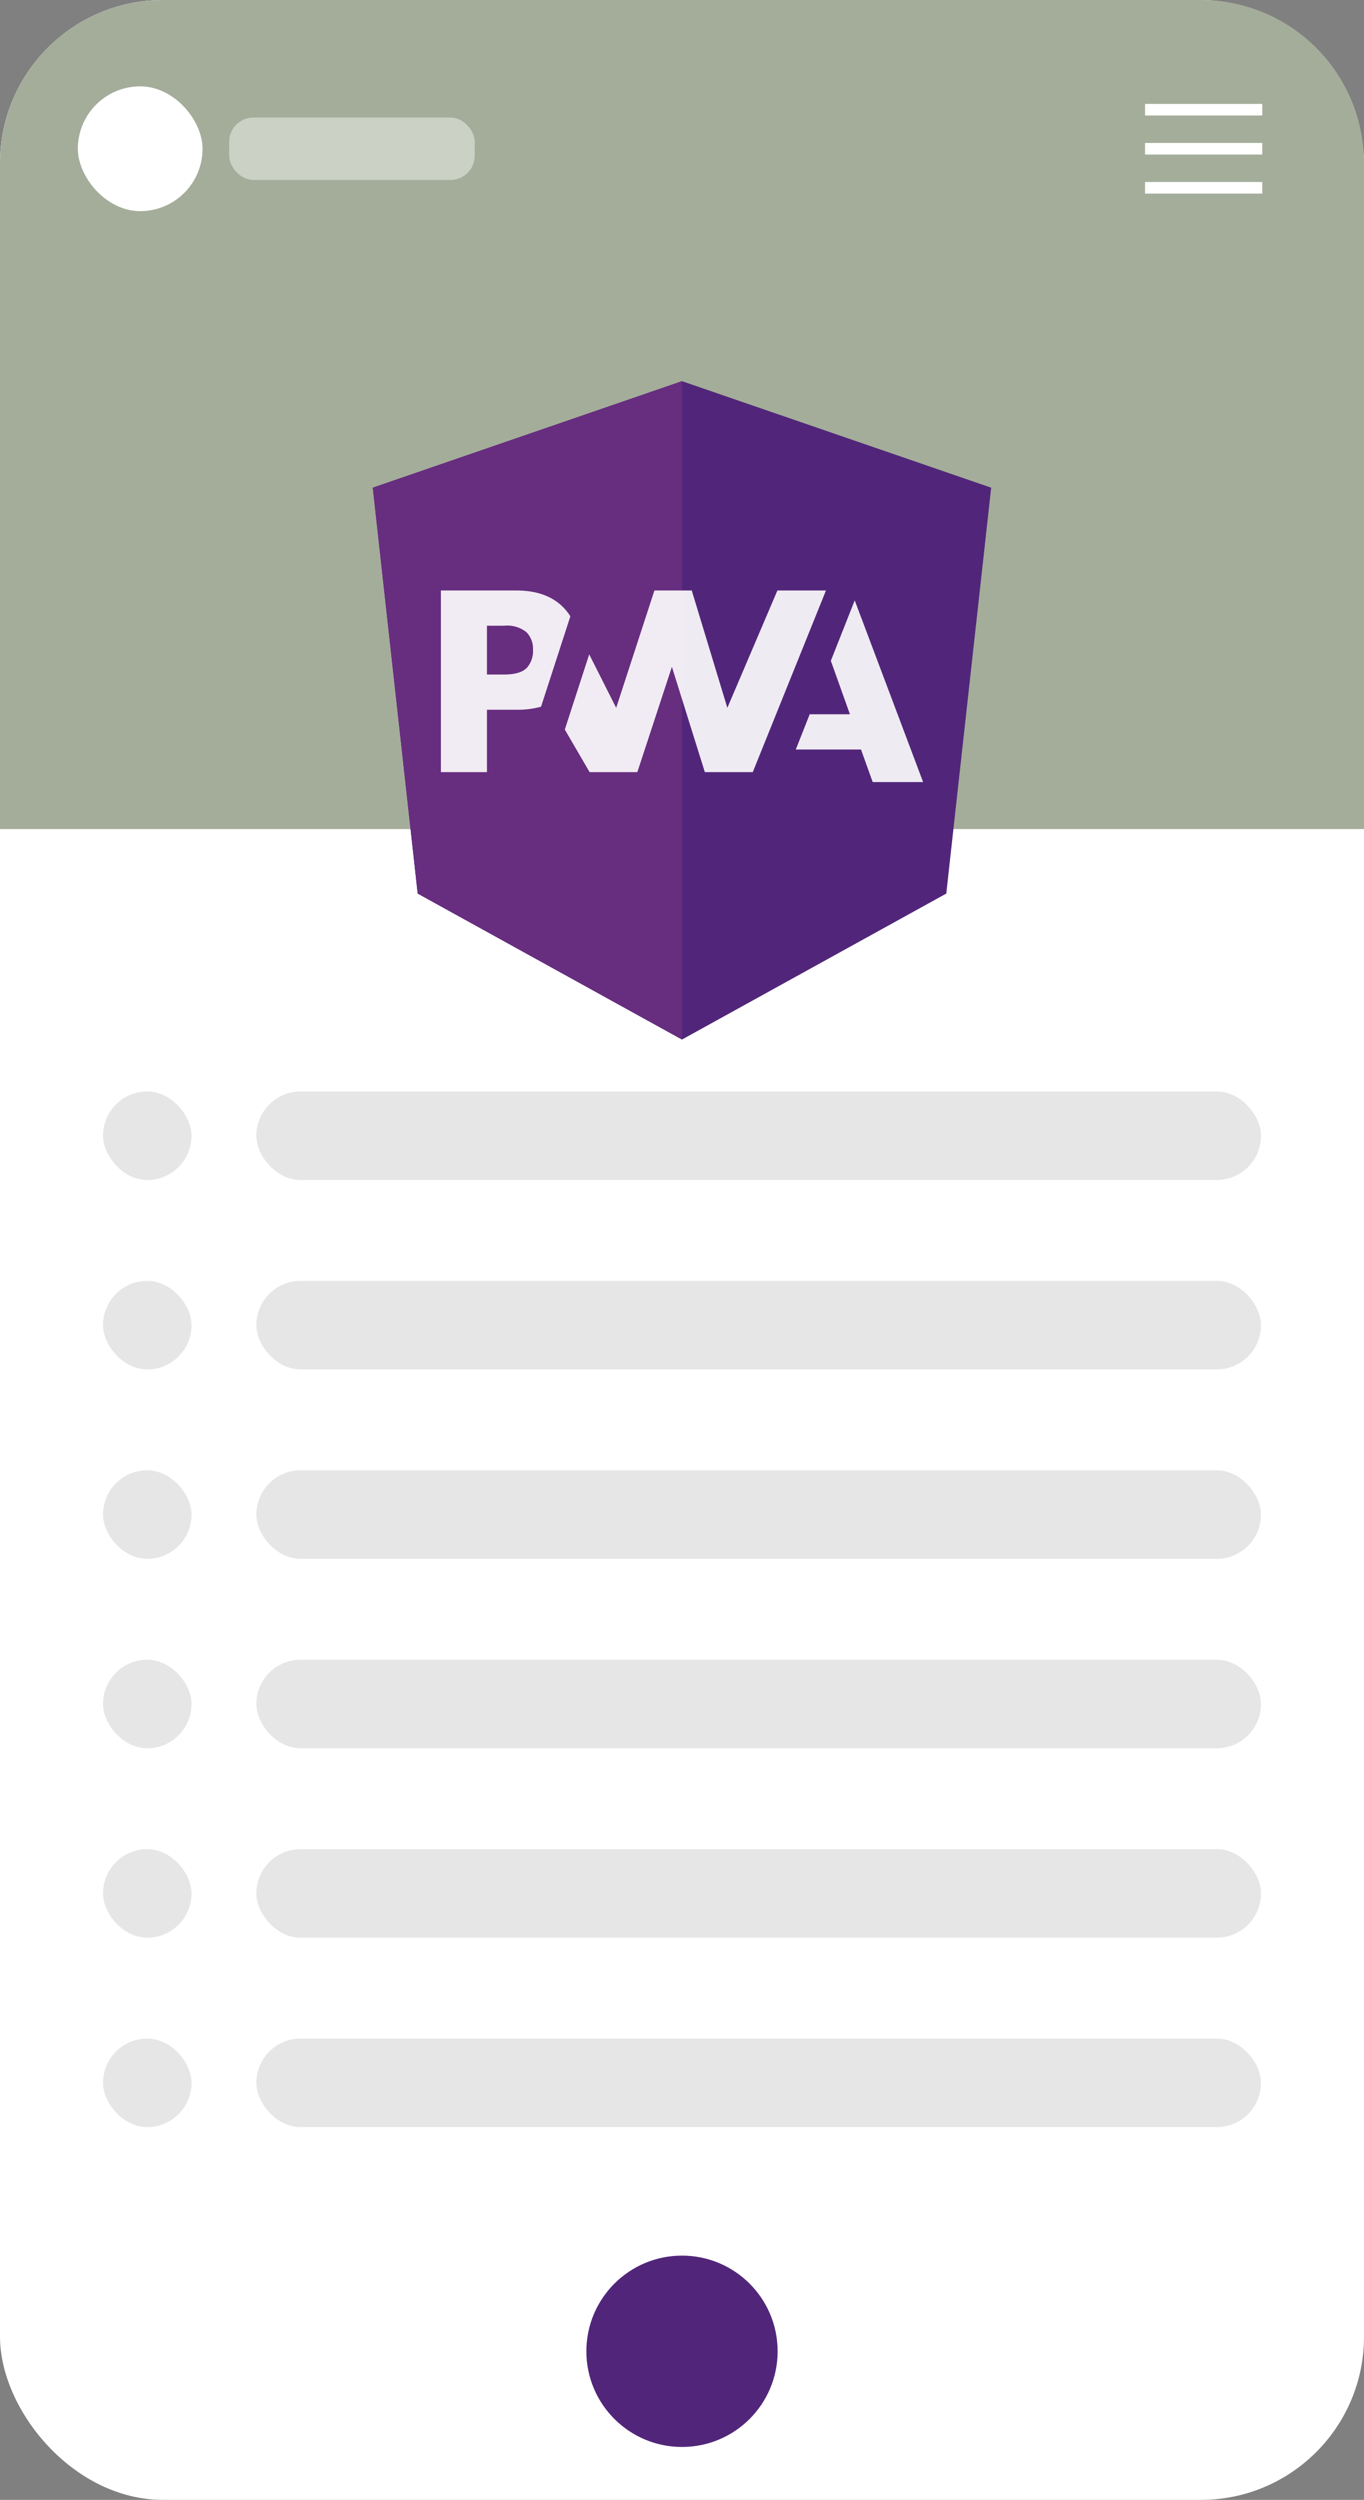 <svg xmlns="http://www.w3.org/2000/svg" width="235.334" height="431.113" viewBox="0 0 235.334 431.113">
  <rect x="0" y="0" width="235.334" height="431.113" fill="#808080" stroke="none"/>
  <g id="Groupe_2170" data-name="Groupe 2170" transform="translate(-1578.269 1004.329)">
    <rect id="Rectangle_1084" data-name="Rectangle 1084" width="235.333" height="431.113" rx="28.142" transform="translate(1578.269 -1004.329)" fill="#fff"/>
    <path id="Tracé_7314" data-name="Tracé 7314" d="M1578.269-861.358v-114.83a28.142,28.142,0,0,1,28.142-28.141h179.05a28.142,28.142,0,0,1,28.142,28.141v114.83" fill="#a4ad9a"/>
    <circle id="Ellipse_139" data-name="Ellipse 139" cx="16.5" cy="16.5" r="16.5" transform="translate(1679.436 -615.342)" fill="#51267a"/>
    <g id="Groupe_2157" data-name="Groupe 2157">
      <path id="Tracé_7315" data-name="Tracé 7315" d="M1695.936-938.594l-53.348,18.369,7.746,69.993,45.6,25.175,45.6-25.175,7.746-69.993Z" fill="#51267a"/>
      <g id="Groupe_2145" data-name="Groupe 2145">
        <path id="Tracé_7316" data-name="Tracé 7316" d="M1650.334-850.232l45.6,25.175V-938.594l-53.348,18.369Z" fill="#672d7f"/>
      </g>
      <g id="Groupe_2156" data-name="Groupe 2156">
        <g id="Groupe_2148" data-name="Groupe 2148">
          <g id="Groupe_2147" data-name="Groupe 2147">
            <g id="Groupe_2146" data-name="Groupe 2146">
              <path id="Tracé_7317" data-name="Tracé 7317" d="M1715.569-875.074l2.4-6.078h6.94l-3.294-9.22,4.12-10.417,11.8,31.326h-8.7l-2.016-5.611Z" fill="#fff" opacity="0.91"/>
            </g>
          </g>
        </g>
        <g id="Groupe_2151" data-name="Groupe 2151">
          <g id="Groupe_2150" data-name="Groupe 2150">
            <g id="Groupe_2149" data-name="Groupe 2149">
              <path id="Tracé_7318" data-name="Tracé 7318" d="M1708.146-871.177l12.63-31.326H1712.4l-8.64,20.244-6.144-20.244h-6.436l-6.6,20.244-4.653-9.225-4.21,12.971,4.275,7.336h8.24l5.962-18.154,5.683,18.154Z" fill="#fff" opacity="0.91"/>
            </g>
          </g>
        </g>
        <g id="Groupe_2155" data-name="Groupe 2155">
          <g id="Groupe_2154" data-name="Groupe 2154">
            <g id="Groupe_2153" data-name="Groupe 2153">
              <g id="Groupe_2152" data-name="Groupe 2152" opacity="0.91">
                <path id="Tracé_7319" data-name="Tracé 7319" d="M1662.283-881.93h5.158a15.206,15.206,0,0,0,4.174-.523l1.333-4.109,3.728-11.485a9.075,9.075,0,0,0-.973-1.277q-2.871-3.179-8.4-3.177h-12.967v31.326h7.948Zm6.827-13.365a4.1,4.1,0,0,1,1.122,3.021,4.414,4.414,0,0,1-.986,3.025q-1.083,1.241-3.982,1.242h-2.981v-8.416h3A5.273,5.273,0,0,1,1669.11-895.295Z" fill="#fff"/>
              </g>
            </g>
          </g>
        </g>
      </g>
    </g>
    <g id="Groupe_2158" data-name="Groupe 2158">
      <rect id="Rectangle_1085" data-name="Rectangle 1085" width="173.333" height="15.273" rx="7.636" transform="translate(1622.497 -816.106)" fill="#e6e6e6"/>
      <rect id="Rectangle_1086" data-name="Rectangle 1086" width="15.273" height="15.273" rx="7.636" transform="translate(1596.042 -816.106)" fill="#e6e6e6"/>
    </g>
    <g id="Groupe_2159" data-name="Groupe 2159">
      <rect id="Rectangle_1087" data-name="Rectangle 1087" width="173.333" height="15.273" rx="7.636" transform="translate(1622.497 -783.44)" fill="#e6e6e6"/>
      <rect id="Rectangle_1088" data-name="Rectangle 1088" width="15.273" height="15.273" rx="7.636" transform="translate(1596.042 -783.44)" fill="#e6e6e6"/>
    </g>
    <g id="Groupe_2160" data-name="Groupe 2160">
      <rect id="Rectangle_1089" data-name="Rectangle 1089" width="173.333" height="15.273" rx="7.636" transform="translate(1622.497 -750.773)" fill="#e6e6e6"/>
      <rect id="Rectangle_1090" data-name="Rectangle 1090" width="15.273" height="15.273" rx="7.636" transform="translate(1596.042 -750.773)" fill="#e6e6e6"/>
    </g>
    <g id="Groupe_2161" data-name="Groupe 2161">
      <rect id="Rectangle_1091" data-name="Rectangle 1091" width="173.333" height="15.273" rx="7.636" transform="translate(1622.497 -718.106)" fill="#e6e6e6"/>
      <rect id="Rectangle_1092" data-name="Rectangle 1092" width="15.273" height="15.273" rx="7.636" transform="translate(1596.042 -718.106)" fill="#e6e6e6"/>
    </g>
    <g id="Groupe_2162" data-name="Groupe 2162">
      <rect id="Rectangle_1093" data-name="Rectangle 1093" width="173.333" height="15.273" rx="7.636" transform="translate(1622.497 -685.44)" fill="#e6e6e6"/>
      <rect id="Rectangle_1094" data-name="Rectangle 1094" width="15.273" height="15.273" rx="7.636" transform="translate(1596.042 -685.44)" fill="#e6e6e6"/>
    </g>
    <g id="Groupe_2163" data-name="Groupe 2163">
      <rect id="Rectangle_1095" data-name="Rectangle 1095" width="173.333" height="15.273" rx="7.636" transform="translate(1622.497 -652.773)" fill="#e6e6e6"/>
      <rect id="Rectangle_1096" data-name="Rectangle 1096" width="15.273" height="15.273" rx="7.636" transform="translate(1596.042 -652.773)" fill="#e6e6e6"/>
    </g>
    <g id="Groupe_2168" data-name="Groupe 2168">
      <g id="Groupe_2167" data-name="Groupe 2167">
        <g id="Groupe_2164" data-name="Groupe 2164">
          <line id="Ligne_93" data-name="Ligne 93" x2="20.223" transform="translate(1775.825 -978.677)" fill="#fff"/>
          <rect id="Rectangle_1097" data-name="Rectangle 1097" width="20.223" height="1.997" transform="translate(1775.825 -979.675)" fill="#fff"/>
        </g>
        <g id="Groupe_2165" data-name="Groupe 2165">
          <line id="Ligne_94" data-name="Ligne 94" x1="20.223" transform="translate(1775.825 -985.41)" fill="#fff"/>
          <rect id="Rectangle_1098" data-name="Rectangle 1098" width="20.223" height="1.997" transform="translate(1775.825 -986.408)" fill="#fff"/>
        </g>
        <g id="Groupe_2166" data-name="Groupe 2166">
          <line id="Ligne_95" data-name="Ligne 95" x1="20.223" transform="translate(1775.825 -971.944)" fill="#fff"/>
          <rect id="Rectangle_1099" data-name="Rectangle 1099" width="20.223" height="1.997" transform="translate(1775.825 -972.943)" fill="#fff"/>
        </g>
      </g>
    </g>
    <g id="Groupe_2169" data-name="Groupe 2169">
      <rect id="Rectangle_1100" data-name="Rectangle 1100" width="21.516" height="21.516" rx="10.758" transform="translate(1591.7 -989.435)" fill="#fff"/>
      <rect id="Rectangle_1101" data-name="Rectangle 1101" width="42.356" height="10.758" rx="4.177" transform="translate(1617.815 -984.056)" fill="#fff" opacity="0.44"/>
    </g>
  </g>
</svg>
